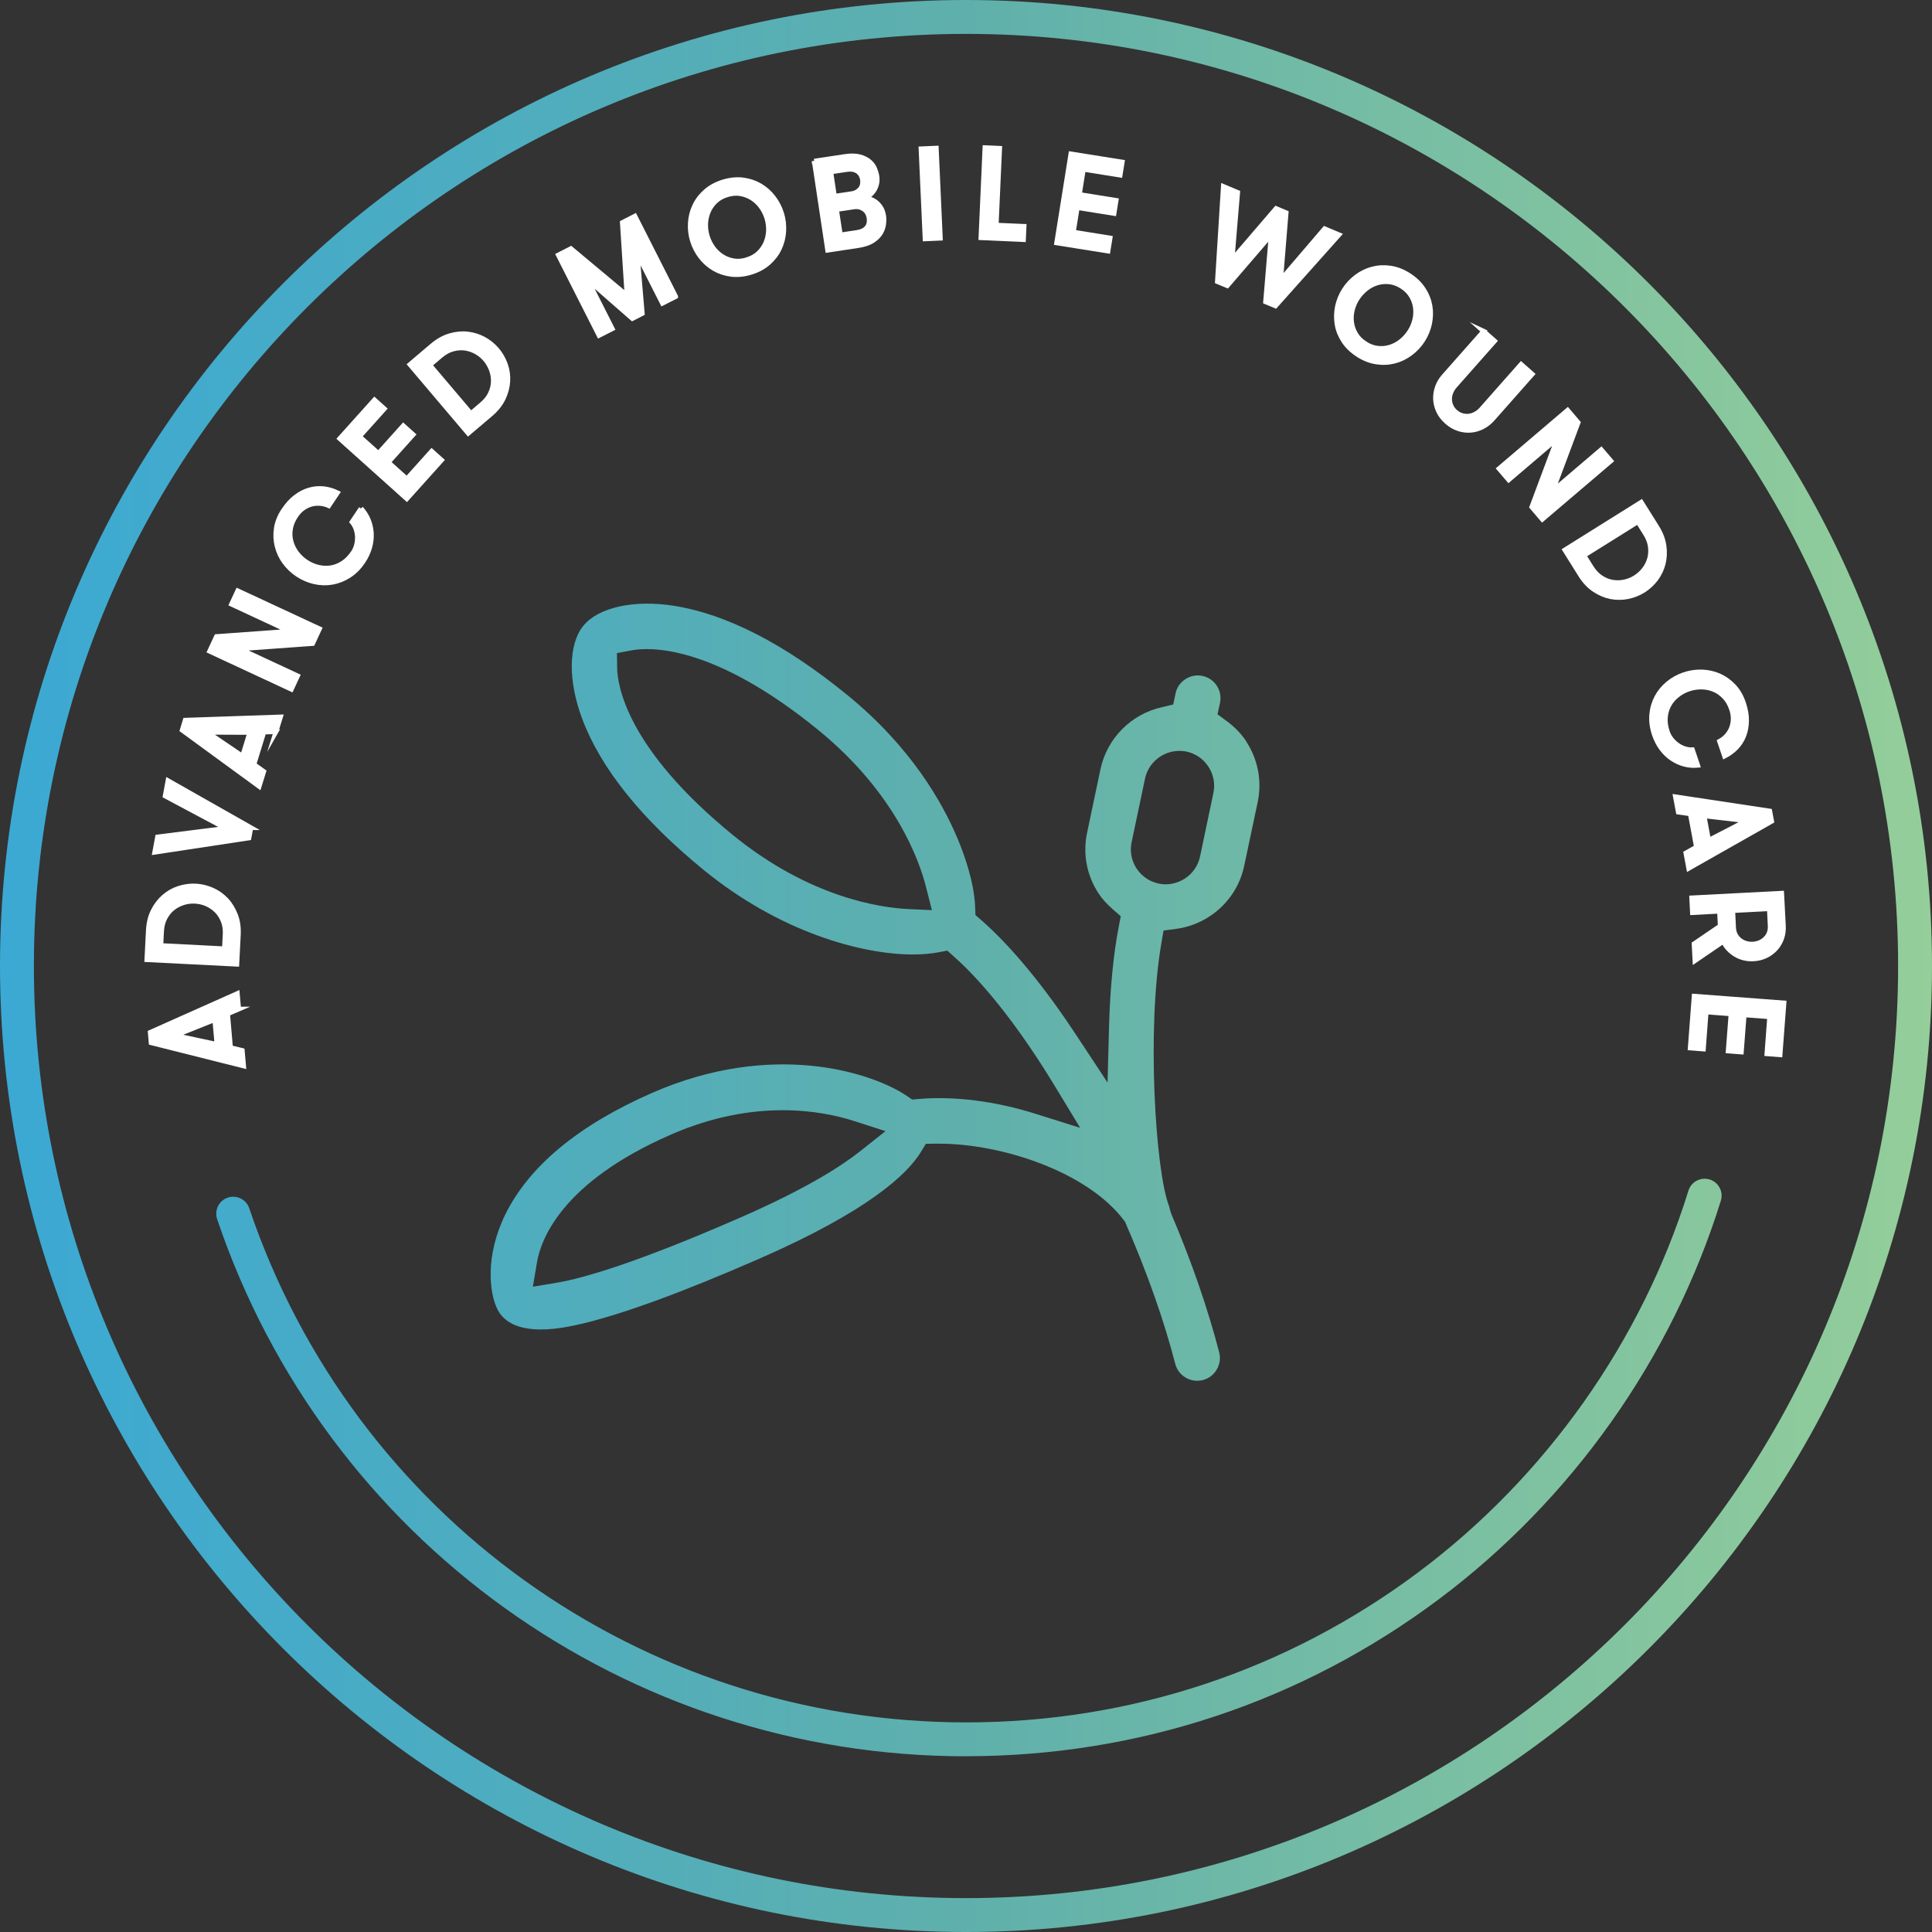 <svg width="205" height="205" viewBox="0 0 205 205" fill="none" xmlns="http://www.w3.org/2000/svg">
<rect x="0" y="0" width="205" height="205" fill="#333333" stroke="none"/>
<g id="Layer_1" clip-path="url(#clip0_2001_5953)">
<path id="Vector" d="M132.272 78.713C131.732 77.886 131.027 77.145 130.164 76.512L129.186 75.793L129.445 74.613C129.589 73.951 129.466 73.311 129.114 72.764C128.762 72.225 128.229 71.858 127.596 71.721C126.971 71.585 126.33 71.707 125.784 72.059C125.237 72.412 124.87 72.944 124.734 73.577L124.489 74.749L123.302 75.037C120.029 75.757 117.469 78.339 116.771 81.604L115.347 88.366C114.879 90.596 115.304 92.869 116.555 94.782C116.929 95.365 117.425 95.911 118.116 96.515L118.922 97.22L118.72 98.263C118.145 101.212 117.785 104.902 117.677 108.938L117.519 114.865L114.253 109.916C110.786 104.636 107.276 100.392 104.111 97.623L103.5 97.091L103.471 96.278C103.378 93.581 102.27 90.567 101.622 89.02C99.968 85.064 96.595 79.195 89.876 73.721C83.287 68.348 77.123 65.176 71.549 64.284C67.29 63.608 63.507 64.435 61.903 66.391C60.299 68.355 60.256 72.225 61.773 76.267C63.759 81.554 68.103 86.956 74.692 92.329C82.784 98.932 91.452 101.277 96.868 101.277C97.846 101.277 98.767 101.198 99.623 101.04L100.515 100.867L101.191 101.471C104.572 104.471 108.334 109.297 112.052 115.447L114.613 119.67L109.894 118.188C105.622 116.836 101.205 116.282 97.451 116.613L96.789 116.67L96.242 116.296C92.466 113.75 81.95 110.391 69.204 115.958C61.363 119.396 56.12 123.748 53.595 128.905C51.437 133.351 51.991 137.127 52.66 138.659C52.919 139.256 53.71 141.069 57.386 141.069C59.097 141.069 60.773 140.68 61.68 140.472C66.024 139.458 72.369 137.141 80.533 133.574C92.085 128.524 96.249 124.626 97.71 122.238L98.242 121.367L99.27 121.353H99.637C106.319 121.353 115.361 124.338 119.238 129.459L119.375 129.639L119.461 129.841C121.748 135.099 123.511 140.105 124.698 144.701C125.021 145.967 126.316 146.773 127.639 146.435C128.92 146.097 129.697 144.78 129.366 143.493C128.165 138.868 126.467 133.941 124.302 128.848L124.194 128.546C124.172 128.474 124.158 128.409 124.144 128.352L124.115 128.236C124.101 128.186 124.093 128.136 124.072 128.085C124.065 128.049 124.05 128.014 124.036 127.956C122.597 124.208 121.655 109.175 123.23 100.09L123.46 98.738L124.82 98.558C126.079 98.386 127.258 97.947 128.323 97.249C130.236 96.005 131.552 94.091 132.02 91.869L133.451 85.107C133.919 82.885 133.487 80.605 132.243 78.691L132.272 78.713ZM96.372 96.458C93.509 96.321 85.971 95.293 77.756 88.596C72.124 84.007 69.06 80.022 67.405 76.979C65.751 73.922 65.499 71.793 65.485 70.873L65.463 69.297L66.995 69.01C68.801 68.664 75.548 68.261 86.834 77.468C95.048 84.172 97.566 91.358 98.263 94.142L98.882 96.573L96.372 96.458ZM91.236 122.18C89.358 123.669 85.647 126.093 78.619 129.164C73.03 131.61 68.837 133.228 65.694 134.293C62.565 135.35 60.486 135.868 59.126 136.098L56.544 136.53L56.976 133.955C57.378 131.567 59.551 125.474 71.16 120.403C80.029 116.519 87.186 117.835 90.653 118.958L93.962 120.022L91.236 122.18ZM128.754 84.129L127.33 90.898C127.122 91.854 126.553 92.689 125.719 93.228C125.086 93.624 124.388 93.832 123.683 93.832C123.432 93.832 123.18 93.804 122.928 93.753L122.583 93.653H122.576C122.576 93.653 122.561 93.645 122.547 93.638C122.518 93.631 122.496 93.617 122.468 93.609C122.461 93.609 122.446 93.602 122.439 93.602L122.187 93.509C121.324 93.12 120.821 92.495 120.598 92.149C120.281 91.675 119.799 90.668 120.072 89.373L121.497 82.611C121.856 80.907 123.388 79.677 125.136 79.677C125.316 79.677 125.496 79.684 125.669 79.713H125.705L125.892 79.749C126.855 79.95 127.69 80.525 128.229 81.36C128.769 82.194 128.949 83.18 128.754 84.136V84.129ZM102.5 205C45.985 205 0 159.022 0 102.5C0 45.977 45.985 0 102.5 0C159.015 0 205 45.977 205 102.5C205 159.022 159.015 205 102.5 205ZM102.5 3.596C47.963 3.596 3.596 47.963 3.596 102.5C3.596 157.037 47.963 201.404 102.5 201.404C157.037 201.404 201.404 157.037 201.404 102.5C201.404 47.963 157.037 3.596 102.5 3.596ZM102.5 186.356C66.492 186.356 34.555 163.453 23.039 129.359C22.723 128.416 23.226 127.395 24.168 127.078C25.104 126.762 26.132 127.265 26.449 128.208C37.475 160.835 68.038 182.759 102.5 182.759C119.972 182.759 136.58 177.242 150.528 166.805C164.014 156.714 174.185 142.342 179.156 126.338C179.451 125.388 180.458 124.863 181.407 125.151C182.356 125.446 182.889 126.453 182.594 127.402C177.401 144.126 166.776 159.138 152.685 169.682C138.112 180.587 120.756 186.349 102.5 186.349V186.356Z" fill="url(#paint0_linear_2001_5953)"/>
<g id="Group">
<path id="Vector_2" d="M25.334 107.068L24.154 107.578L24.463 111.16L25.708 111.462L25.852 113.11L16.033 110.642L15.94 109.542L25.183 105.42L25.326 107.068H25.334ZM18.587 109.866L23.017 110.815L22.787 108.19L18.587 109.873V109.866Z" fill="white" stroke="white" stroke-width="0.5" stroke-miterlimit="10"/>
<path id="Vector_3" d="M15.738 98.724C15.781 97.933 15.947 97.235 16.256 96.638C16.558 96.041 16.947 95.537 17.414 95.134C17.882 94.732 18.407 94.437 18.989 94.25C19.572 94.063 20.169 93.984 20.766 94.012C21.363 94.041 21.946 94.185 22.507 94.43C23.068 94.674 23.564 95.026 23.989 95.472C24.413 95.918 24.744 96.458 24.988 97.084C25.233 97.71 25.334 98.422 25.291 99.213L25.132 102.313L15.58 101.831L15.738 98.731V98.724ZM17.069 100.328L23.809 100.673L23.888 99.141C23.917 98.616 23.845 98.134 23.672 97.71C23.499 97.285 23.269 96.918 22.967 96.623C22.665 96.328 22.32 96.091 21.924 95.918C21.529 95.746 21.111 95.652 20.687 95.631C20.263 95.609 19.838 95.659 19.428 95.796C19.018 95.926 18.644 96.127 18.32 96.386C17.99 96.652 17.724 96.99 17.508 97.4C17.292 97.81 17.177 98.278 17.148 98.803L17.069 100.328Z" fill="white" stroke="white" stroke-width="0.5" stroke-miterlimit="10"/>
<path id="Vector_4" d="M26.621 87.826L26.42 88.912L16.414 90.43L16.716 88.805L23.96 87.891L17.522 84.46L17.824 82.834L26.628 87.826H26.621Z" fill="white" stroke="white" stroke-width="0.5" stroke-miterlimit="10"/>
<path id="Vector_5" d="M29.283 77.641L28.002 77.677L26.945 81.115L27.988 81.863L27.499 83.446L19.328 77.476L19.651 76.418L29.765 76.073L29.275 77.655L29.283 77.641ZM21.982 77.699L25.729 80.238L26.506 77.72L21.982 77.699Z" fill="white" stroke="white" stroke-width="0.5" stroke-miterlimit="10"/>
<path id="Vector_6" d="M30.735 66.981L24.564 64.111L25.226 62.687L33.9 66.722L33.174 68.283L25.405 68.844L31.577 71.714L30.915 73.138L22.241 69.103L22.967 67.542L30.735 66.981Z" fill="white" stroke="white" stroke-width="0.5" stroke-miterlimit="10"/>
<path id="Vector_7" d="M38.303 53.947C38.626 54.3 38.885 54.695 39.072 55.134C39.259 55.58 39.367 56.041 39.403 56.537C39.432 57.033 39.382 57.537 39.238 58.055C39.094 58.572 38.864 59.076 38.54 59.558C38.108 60.212 37.605 60.716 37.029 61.083C36.461 61.443 35.864 61.68 35.238 61.788C34.613 61.896 33.987 61.874 33.354 61.73C32.721 61.586 32.124 61.327 31.563 60.953C31.023 60.594 30.57 60.155 30.189 59.637C29.808 59.119 29.549 58.551 29.398 57.94C29.247 57.328 29.218 56.702 29.319 56.048C29.419 55.393 29.678 54.76 30.103 54.127C30.498 53.537 30.93 53.063 31.397 52.717C31.865 52.365 32.347 52.12 32.843 51.984C33.339 51.84 33.836 51.804 34.339 51.854C34.843 51.912 35.332 52.056 35.807 52.286L34.886 53.66C34.584 53.523 34.267 53.444 33.944 53.422C33.62 53.401 33.303 53.422 33.001 53.516C32.699 53.602 32.404 53.746 32.131 53.947C31.851 54.149 31.606 54.415 31.39 54.739C31.088 55.192 30.901 55.659 30.822 56.127C30.743 56.594 30.772 57.047 30.887 57.472C31.002 57.896 31.196 58.299 31.469 58.666C31.743 59.033 32.074 59.349 32.462 59.608C32.872 59.882 33.303 60.076 33.757 60.184C34.21 60.292 34.656 60.313 35.102 60.248C35.548 60.176 35.972 60.011 36.382 59.745C36.792 59.479 37.159 59.097 37.483 58.616C37.634 58.385 37.749 58.134 37.821 57.846C37.893 57.558 37.929 57.278 37.921 56.983C37.914 56.695 37.864 56.407 37.77 56.134C37.677 55.861 37.54 55.609 37.353 55.386L38.31 53.955L38.303 53.947Z" fill="white" stroke="white" stroke-width="0.5" stroke-miterlimit="10"/>
<path id="Vector_8" d="M38.137 46.308L40.151 48.114L42.791 45.172L43.841 46.114L41.201 49.056L43.165 50.818L45.805 47.877L46.855 48.819L43.165 52.926L36.044 46.539L39.734 42.431L40.784 43.374L38.144 46.316L38.137 46.308Z" fill="white" stroke="white" stroke-width="0.5" stroke-miterlimit="10"/>
<path id="Vector_9" d="M45.862 36.67C46.467 36.159 47.093 35.807 47.74 35.62C48.387 35.433 49.013 35.368 49.624 35.44C50.236 35.512 50.811 35.692 51.351 35.986C51.89 36.281 52.35 36.663 52.739 37.116C53.127 37.576 53.422 38.094 53.631 38.677C53.84 39.259 53.919 39.856 53.883 40.468C53.847 41.079 53.681 41.691 53.394 42.295C53.099 42.899 52.653 43.46 52.048 43.971L49.682 45.977L43.496 38.677L45.862 36.67ZM45.603 38.734L49.97 43.884L51.135 42.892C51.538 42.554 51.84 42.172 52.034 41.755C52.228 41.338 52.336 40.921 52.343 40.496C52.358 40.072 52.286 39.662 52.142 39.252C51.991 38.849 51.782 38.483 51.509 38.152C51.236 37.828 50.905 37.555 50.531 37.346C50.157 37.137 49.754 37.001 49.337 36.943C48.919 36.886 48.488 36.922 48.042 37.044C47.596 37.166 47.172 37.404 46.769 37.742L45.603 38.734Z" fill="white" stroke="white" stroke-width="0.5" stroke-miterlimit="10"/>
<path id="Vector_10" d="M71.692 31.469L70.29 32.181L67.614 26.902L68.153 33.26L67.096 33.8L62.291 29.599L64.967 34.879L63.564 35.591L59.241 27.06L60.579 26.377L66.528 31.347L66.031 23.615L67.369 22.931L71.692 31.462V31.469Z" fill="white" stroke="white" stroke-width="0.5" stroke-miterlimit="10"/>
<path id="Vector_11" d="M79.691 28.894C78.957 29.124 78.26 29.189 77.591 29.11C76.922 29.024 76.317 28.822 75.771 28.506C75.231 28.189 74.757 27.772 74.361 27.261C73.965 26.751 73.671 26.183 73.476 25.564C73.282 24.945 73.21 24.312 73.246 23.665C73.282 23.017 73.44 22.413 73.707 21.845C73.973 21.277 74.361 20.766 74.865 20.32C75.368 19.874 75.987 19.536 76.72 19.306C77.454 19.083 78.152 19.011 78.821 19.09C79.49 19.177 80.094 19.378 80.641 19.694C81.18 20.011 81.655 20.428 82.05 20.939C82.446 21.45 82.741 22.018 82.935 22.636C83.129 23.255 83.201 23.888 83.165 24.535C83.129 25.183 82.971 25.787 82.705 26.362C82.439 26.93 82.05 27.441 81.547 27.887C81.043 28.333 80.425 28.671 79.691 28.894ZM79.274 27.549C79.763 27.398 80.173 27.168 80.497 26.859C80.82 26.549 81.072 26.19 81.252 25.78C81.424 25.37 81.518 24.938 81.54 24.485C81.554 24.025 81.496 23.579 81.36 23.133C81.223 22.687 81.014 22.284 80.748 21.917C80.475 21.55 80.151 21.241 79.777 21.011C79.403 20.78 78.993 20.622 78.547 20.55C78.101 20.478 77.634 20.522 77.145 20.673C76.656 20.824 76.246 21.054 75.922 21.363C75.591 21.672 75.347 22.032 75.167 22.442C74.994 22.852 74.9 23.284 74.879 23.737C74.865 24.197 74.922 24.643 75.059 25.089C75.195 25.535 75.404 25.938 75.67 26.312C75.944 26.679 76.267 26.981 76.641 27.218C77.015 27.456 77.425 27.607 77.871 27.679C78.317 27.75 78.785 27.707 79.274 27.556V27.549Z" fill="white" stroke="white" stroke-width="0.5" stroke-miterlimit="10"/>
<path id="Vector_12" d="M86.395 17.098L89.624 16.609C90.272 16.508 90.811 16.522 91.236 16.637C91.66 16.753 91.998 16.925 92.257 17.148C92.516 17.371 92.703 17.63 92.818 17.91C92.933 18.198 93.012 18.464 93.048 18.702C93.092 18.997 93.084 19.277 93.02 19.529C92.955 19.781 92.861 20.011 92.732 20.205C92.602 20.407 92.444 20.572 92.264 20.716C92.085 20.86 91.897 20.968 91.703 21.04C91.854 21.018 92.041 21.04 92.25 21.097C92.459 21.155 92.667 21.262 92.876 21.406C93.084 21.557 93.271 21.752 93.437 21.996C93.602 22.241 93.71 22.55 93.768 22.91C93.804 23.154 93.804 23.435 93.768 23.758C93.732 24.082 93.624 24.399 93.444 24.708C93.257 25.017 92.977 25.291 92.602 25.542C92.221 25.787 91.71 25.959 91.063 26.06L87.819 26.549L86.395 17.09V17.098ZM90.222 20.586C90.538 20.536 90.783 20.457 90.962 20.335C91.142 20.212 91.279 20.083 91.365 19.932C91.452 19.788 91.502 19.637 91.516 19.479C91.531 19.328 91.531 19.191 91.516 19.069C91.502 18.946 91.459 18.824 91.401 18.68C91.344 18.536 91.25 18.407 91.121 18.285C90.991 18.162 90.826 18.076 90.617 18.011C90.409 17.954 90.15 17.947 89.833 17.99L88.157 18.241L88.546 20.824L90.222 20.572V20.586ZM88.761 22.226L89.171 24.931L90.927 24.665C91.243 24.614 91.487 24.535 91.667 24.42C91.847 24.305 91.984 24.176 92.07 24.025C92.156 23.873 92.207 23.715 92.221 23.55C92.236 23.384 92.228 23.241 92.207 23.104C92.192 22.989 92.149 22.852 92.085 22.701C92.02 22.55 91.919 22.413 91.79 22.291C91.653 22.169 91.487 22.075 91.286 22.003C91.085 21.931 90.833 21.917 90.531 21.967L88.761 22.233V22.226Z" fill="white" stroke="white" stroke-width="0.5" stroke-miterlimit="10"/>
<path id="Vector_13" d="M97.724 15.789L99.35 15.717L99.781 25.276L98.156 25.348L97.724 15.789Z" fill="white" stroke="white" stroke-width="0.5" stroke-miterlimit="10"/>
<path id="Vector_14" d="M108.664 24.017L108.6 25.427L104.082 25.226L104.507 15.666L106.075 15.738L105.708 23.888L108.657 24.017H108.664Z" fill="white" stroke="white" stroke-width="0.5" stroke-miterlimit="10"/>
<path id="Vector_15" d="M114.958 17.968L114.534 20.637L118.432 21.262L118.209 22.651L114.311 22.025L113.894 24.629L117.792 25.255L117.569 26.643L112.117 25.773L113.627 16.328L119.08 17.198L118.857 18.587L114.958 17.961V17.968Z" fill="white" stroke="white" stroke-width="0.5" stroke-miterlimit="10"/>
<path id="Vector_16" d="M134.897 24.881L130.222 30.318L129.172 29.88L129.804 19.781L131.329 20.421L130.732 27.564L135.401 22.126L136.472 22.572L135.89 29.714L140.551 24.269L142.076 24.909L135.336 32.462L134.286 32.023L134.883 24.881H134.897Z" fill="white" stroke="white" stroke-width="0.5" stroke-miterlimit="10"/>
<path id="Vector_17" d="M144.09 37.641C143.45 37.224 142.939 36.735 142.572 36.173C142.205 35.605 141.968 35.015 141.867 34.397C141.766 33.778 141.781 33.152 141.91 32.52C142.047 31.887 142.292 31.297 142.637 30.757C142.982 30.218 143.421 29.75 143.939 29.362C144.457 28.973 145.025 28.7 145.629 28.542C146.233 28.384 146.873 28.348 147.542 28.448C148.211 28.549 148.866 28.801 149.506 29.218C150.153 29.635 150.657 30.124 151.024 30.685C151.391 31.246 151.628 31.843 151.736 32.462C151.844 33.081 151.822 33.706 151.693 34.339C151.556 34.972 151.312 35.562 150.966 36.102C150.621 36.641 150.182 37.109 149.664 37.497C149.146 37.885 148.585 38.159 147.974 38.317C147.363 38.475 146.73 38.511 146.061 38.41C145.392 38.31 144.737 38.058 144.09 37.641ZM144.852 36.461C145.284 36.735 145.723 36.9 146.169 36.95C146.614 37.001 147.053 36.965 147.478 36.835C147.902 36.706 148.29 36.504 148.65 36.217C149.01 35.929 149.319 35.598 149.571 35.202C149.823 34.814 150.002 34.397 150.11 33.951C150.218 33.505 150.24 33.066 150.182 32.627C150.125 32.189 149.974 31.779 149.743 31.39C149.513 31.002 149.182 30.671 148.751 30.398C148.319 30.124 147.88 29.959 147.434 29.908C146.989 29.858 146.55 29.894 146.125 30.023C145.701 30.153 145.313 30.354 144.953 30.642C144.593 30.923 144.284 31.261 144.032 31.649C143.78 32.038 143.601 32.455 143.493 32.901C143.385 33.347 143.363 33.785 143.421 34.224C143.478 34.663 143.629 35.073 143.86 35.461C144.09 35.85 144.421 36.181 144.852 36.454V36.461Z" fill="white" stroke="white" stroke-width="0.5" stroke-miterlimit="10"/>
<path id="Vector_18" d="M157.411 35.138L158.591 36.181L154.376 40.95C154.196 41.158 154.052 41.381 153.959 41.619C153.858 41.863 153.815 42.1 153.815 42.345C153.815 42.59 153.865 42.827 153.966 43.064C154.067 43.295 154.218 43.51 154.433 43.697C154.649 43.884 154.872 44.014 155.124 44.086C155.376 44.158 155.613 44.179 155.858 44.151C156.102 44.122 156.339 44.05 156.57 43.92C156.8 43.791 157.008 43.633 157.188 43.424L161.403 38.655L162.583 39.698L158.368 44.467C158.059 44.812 157.706 45.093 157.311 45.294C156.915 45.496 156.498 45.618 156.066 45.654C155.635 45.69 155.196 45.639 154.757 45.496C154.318 45.352 153.901 45.107 153.505 44.755C153.117 44.41 152.822 44.028 152.635 43.618C152.441 43.201 152.333 42.777 152.319 42.345C152.304 41.913 152.369 41.482 152.52 41.065C152.671 40.648 152.901 40.259 153.211 39.914L157.426 35.145L157.411 35.138Z" fill="white" stroke="white" stroke-width="0.5" stroke-miterlimit="10"/>
<path id="Vector_19" d="M164.726 52.127L169.905 47.711L170.927 48.905L163.647 55.105L162.533 53.796L165.259 46.503L160.08 50.919L159.058 49.725L166.338 43.525L167.453 44.834L164.726 52.127Z" fill="white" stroke="white" stroke-width="0.5" stroke-miterlimit="10"/>
<path id="Vector_20" d="M175.796 55.911C176.214 56.58 176.473 57.249 176.566 57.918C176.66 58.587 176.631 59.213 176.48 59.81C176.329 60.407 176.063 60.946 175.696 61.443C175.322 61.932 174.883 62.334 174.372 62.658C173.861 62.975 173.308 63.197 172.703 63.313C172.099 63.435 171.495 63.428 170.898 63.313C170.294 63.19 169.711 62.939 169.157 62.565C168.596 62.191 168.107 61.665 167.69 60.989L166.043 58.357L174.149 53.286L175.796 55.918V55.911ZM173.79 55.357L168.064 58.939L168.877 60.234C169.157 60.68 169.488 61.032 169.877 61.284C170.258 61.536 170.661 61.701 171.078 61.773C171.495 61.845 171.912 61.838 172.337 61.752C172.761 61.665 173.157 61.507 173.516 61.277C173.876 61.047 174.192 60.766 174.459 60.421C174.725 60.076 174.912 59.702 175.027 59.299C175.142 58.896 175.171 58.457 175.113 58.004C175.056 57.551 174.883 57.098 174.602 56.645L173.79 55.35V55.357Z" fill="white" stroke="white" stroke-width="0.5" stroke-miterlimit="10"/>
<path id="Vector_21" d="M180.141 81.209C179.666 81.252 179.199 81.216 178.731 81.094C178.264 80.971 177.832 80.77 177.415 80.497C177.005 80.223 176.638 79.871 176.314 79.439C175.991 79.008 175.739 78.519 175.545 77.965C175.293 77.224 175.199 76.512 175.257 75.843C175.315 75.167 175.494 74.555 175.789 73.994C176.084 73.433 176.48 72.951 176.983 72.534C177.487 72.117 178.048 71.8 178.688 71.585C179.299 71.376 179.925 71.282 180.573 71.297C181.213 71.318 181.824 71.448 182.4 71.7C182.975 71.951 183.493 72.318 183.946 72.793C184.399 73.268 184.752 73.865 184.996 74.584C185.226 75.26 185.334 75.886 185.327 76.469C185.32 77.051 185.219 77.584 185.032 78.065C184.845 78.547 184.572 78.965 184.219 79.331C183.867 79.698 183.457 79.993 182.989 80.231L182.457 78.662C182.752 78.504 183.004 78.303 183.22 78.065C183.435 77.828 183.601 77.555 183.716 77.26C183.831 76.965 183.896 76.648 183.903 76.303C183.91 75.958 183.853 75.598 183.723 75.231C183.551 74.713 183.299 74.282 182.968 73.937C182.637 73.591 182.27 73.332 181.86 73.167C181.45 72.994 181.019 72.908 180.558 72.901C180.098 72.894 179.652 72.966 179.206 73.109C178.738 73.268 178.328 73.491 177.962 73.786C177.595 74.081 177.307 74.419 177.091 74.814C176.875 75.21 176.746 75.656 176.71 76.138C176.674 76.627 176.746 77.145 176.94 77.699C177.026 77.957 177.163 78.202 177.343 78.432C177.523 78.662 177.731 78.864 177.969 79.037C178.206 79.209 178.458 79.339 178.738 79.432C179.019 79.526 179.299 79.569 179.58 79.554L180.134 81.187L180.141 81.209Z" fill="white" stroke="white" stroke-width="0.5" stroke-miterlimit="10"/>
<path id="Vector_22" d="M178.882 90.509L180.004 89.883L179.35 86.352L178.077 86.172L177.775 84.546L187.787 86.057L187.989 87.143L179.184 92.135L178.882 90.509ZM185.32 87.085L180.817 86.567L181.299 89.164L185.32 87.085Z" fill="white" stroke="white" stroke-width="0.5" stroke-miterlimit="10"/>
<path id="Vector_23" d="M189.053 94.775L189.233 98.199C189.262 98.709 189.197 99.177 189.039 99.601C188.88 100.026 188.658 100.392 188.363 100.702C188.068 101.011 187.722 101.263 187.327 101.443C186.931 101.622 186.507 101.723 186.061 101.745C185.716 101.766 185.385 101.738 185.061 101.658C184.745 101.586 184.442 101.464 184.169 101.299C183.889 101.133 183.637 100.932 183.414 100.695C183.184 100.457 183.004 100.184 182.86 99.882L179.846 101.939L179.753 100.148L182.529 98.256L182.45 96.688L179.58 96.839L179.501 95.271L189.053 94.775ZM183.953 98.472C183.968 98.745 184.032 98.99 184.148 99.206C184.263 99.421 184.414 99.601 184.601 99.752C184.788 99.903 184.996 100.011 185.234 100.083C185.471 100.155 185.723 100.191 185.982 100.177C186.248 100.162 186.492 100.105 186.715 100.011C186.938 99.918 187.14 99.781 187.312 99.616C187.485 99.45 187.615 99.256 187.708 99.026C187.802 98.796 187.838 98.544 187.83 98.278L187.737 96.422L183.86 96.623L183.953 98.479V98.472Z" fill="white" stroke="white" stroke-width="0.5" stroke-miterlimit="10"/>
<path id="Vector_24" d="M187.773 107.888L185.075 107.686L184.773 111.628L183.371 111.52L183.673 107.578L181.04 107.377L180.745 111.311L179.343 111.204L179.76 105.701L189.298 106.42L188.88 111.923L187.478 111.815L187.773 107.873V107.888Z" fill="white" stroke="white" stroke-width="0.5" stroke-miterlimit="10"/>
</g>
</g>
<defs>
<linearGradient id="paint0_linear_2001_5953" x1="0" y1="102.5" x2="205" y2="102.5" gradientUnits="userSpaceOnUse">
<stop stop-color="#3BA9D4"/>
<stop offset="0.5" stop-color="#5FB0AC"/>
<stop offset="1" stop-color="#94CE9A"/>
</linearGradient>
<clipPath id="clip0_2001_5953">
<rect width="205" height="205" fill="white"/>
</clipPath>
</defs>
</svg>
